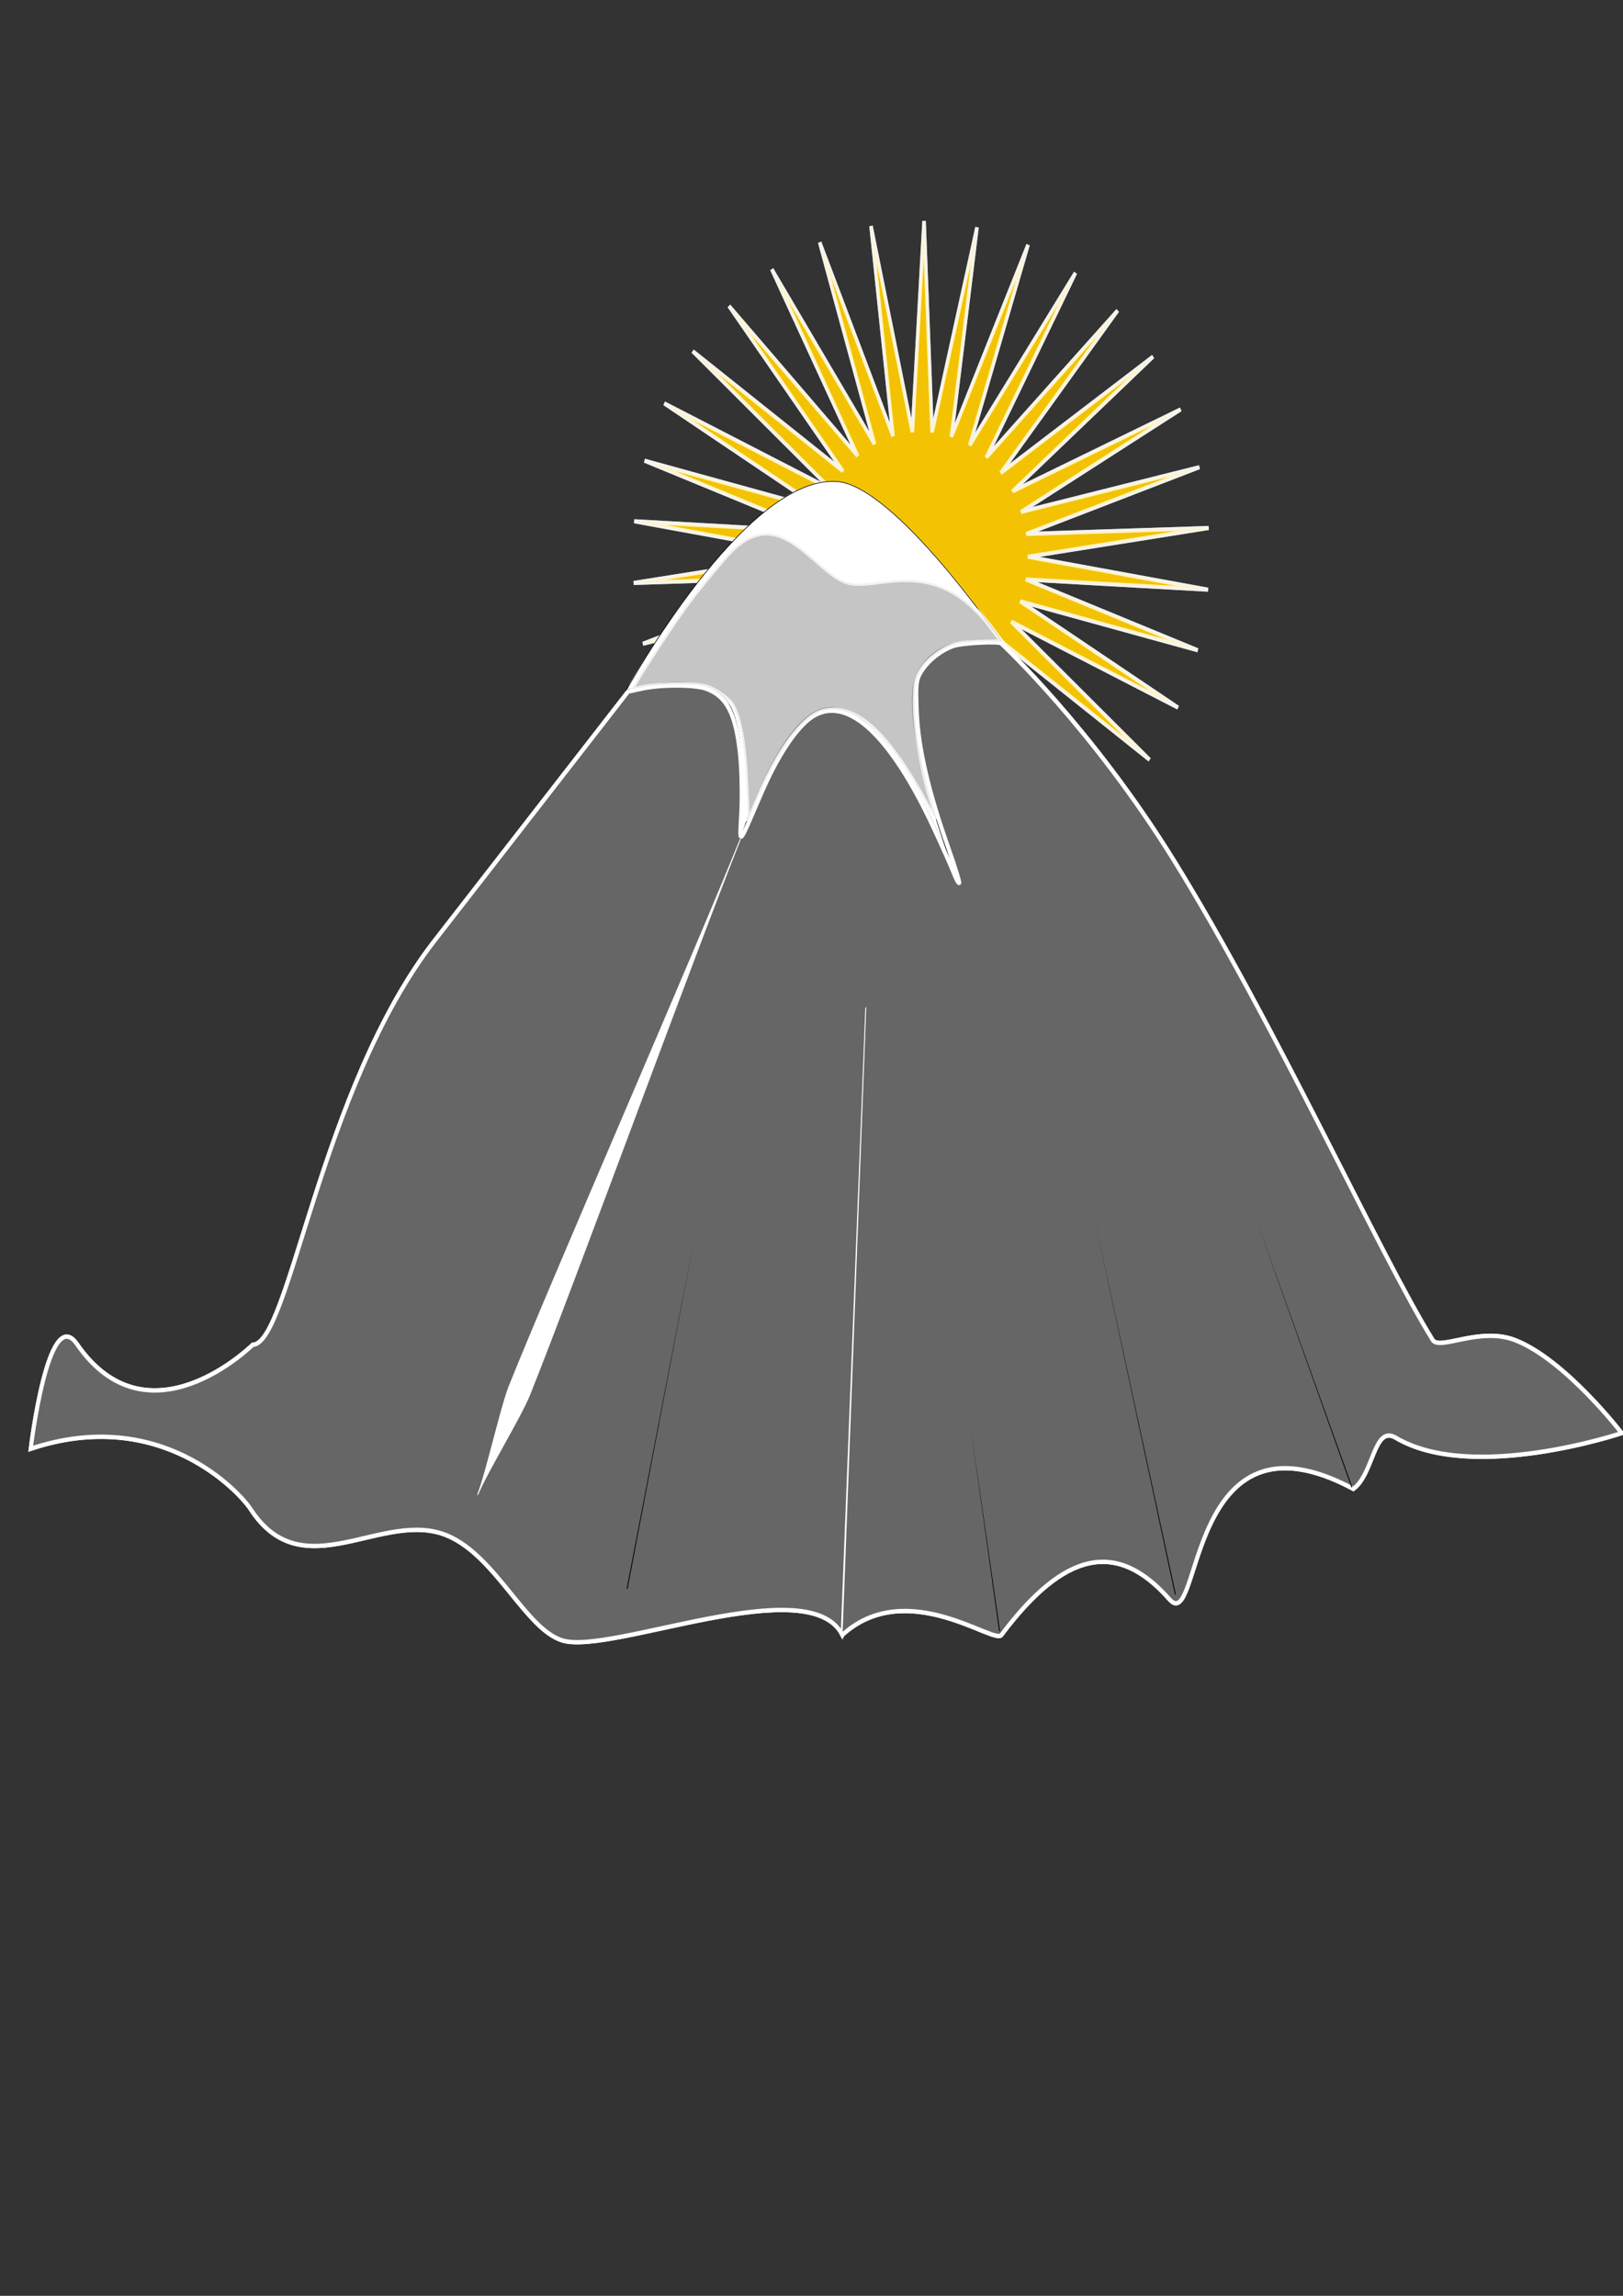 <?xml version="1.0" encoding="UTF-8"?>
<svg width="210mm" height="297mm" version="1.1" viewBox="0 0 210 297" xmlns="http://www.w3.org/2000/svg">
<rect x="0" y="0" width="210" height="297" fill="#333333" stroke="none"/>
<g transform="matrix(.449 0 0 .483 54.665 62.092)">
<path d="m413.32 71.469c-0.819-12.56-2.308-18.132-5.715-21.395-3.953-3.786-8.094-4.779-17.84-4.282-4.391 0.224-7.842 0.11-7.717-0.254 0.474-1.387 12.771-18.653 16.108-22.616 6.714-7.975 18.928-19.779 23.915-23.112 9.191-6.142 9.189 14.447 15.765 17.808 7.705 3.938 26.531-7.588 39.309 7.374l7.594 8.892-5.935 0.398c-7.108 0.477-12.068 2.725-15.563 7.052-2.327 2.881-2.348 2.985-2.27 11.336 0.053 5.639 0.616 10.793 1.701 15.574 0.892 3.93 1.622 7.314 1.622 7.518 0 0.205-1.887-2.385-4.192-5.756-9.789-14.308-19.054-19.986-27.015-16.553-4.891 2.109-12.334 11.521-17.129 21.66l-2.109 4.459z" fill="#fff" stroke="#f9f9f9" stroke-linecap="square" stroke-width="1.166" style="paint-order:normal"/>
<g transform="translate(4.6423e-8 2.2878e-6)" style="">
<path transform="matrix(.655 0 0 .706 -168.83 -60.224)" d="m542.86 222.52-45.21-66.328 24.141 76.554-32.253-73.506 9.664 79.687-18.197-78.181-5.143 80.106-3.521-80.193-19.775 77.797 11.274-79.475-33.734 72.838 25.686-76.05-46.543 65.4 39.222-70.035-57.768 55.734 51.424-61.636-67.025 44.17 61.874-51.137-74 31.102 70.216-38.897-78.455 16.975 76.168-25.333-80.238 2.27 79.526-10.906-79.289-12.513 80.176 3.893-75.64-26.869 78.096 18.559-69.415-40.31 73.356 32.593-60.826-52.379 66.118 45.517-50.166-62.664 56.628 56.891-37.797-70.815 45.21 66.328-24.141-76.554 32.253 73.506-9.664-79.687 18.197 78.181 5.143-80.106 3.521 80.193 19.775-77.797-11.274 79.475 33.734-72.838-25.686 76.05 46.543-65.4-39.222 70.035 57.768-55.734-51.424 61.636 67.025-44.17-61.874 51.137 74-31.102-70.216 38.897 78.455-16.975-76.168 25.333 80.238-2.27-79.526 10.906 79.289 12.513-80.176-3.893 75.64 26.869-78.096-18.559 69.415 40.31-73.356-32.593 60.826 52.379-66.118-45.517 50.166 62.664-56.628-56.891z" fill="#fc0" opacity=".759" stroke="#fff" stroke-linecap="square" stroke-width="1.542" style="paint-order:normal"/>
<path d="m119.42 0.408c16.722 1.059 47.518 42.904 47.518 42.904s-17.874-3.749-24.395 8.484c-6.521 12.233 11.702 55.674 11.702 55.674s-17.878-46.906-36.895-46.498c-13.943 0.299-25.748 35.225-25.748 35.225s3.247-30.063-4.539-37.888c-7.785-7.825-28.318-2.012-28.318-2.012s34.015-57.578 60.675-55.889z" fill="#280b0b" stroke="#000" stroke-width=".176px"/>
<path transform="scale(.265)" d="m456.57 1167.3c-36.107-66.068-251.34 20.454-304.29 5.638-39.822-11.144-72.057-84.581-124.48-105.69-70.187-28.266-157.41 54.927-214.67-27.054-12.028-17.218-98.417-104.78-239.15-61.024 0 0 19.004-147.83 50.266-105.78 77.982 104.91 191.09 0.722 191.09 0.722 40.225-0.701 72.722-258.8 197.92-408.58l210.36-251.66 15.527-3.118c20.227-4.062 56.83-3.991 69.147 0.135 22.347 7.485 32.254 25.053 36.959 65.542 1.72 14.806 2.395 41.063 1.498 58.348-1.862 35.892-4.436 38.046 21.722-18.177 16.431-35.316 35.781-63.355 51.663-74.86 38.122-27.615 87.02 12.202 136.32 111 9.183 18.404 18.77 38.481 21.305 44.615 2.535 6.134 5.173 10.589 5.862 9.901 0.689-0.689-4.544-16.453-11.629-35.033-21.664-56.814-32.835-101.41-34.427-137.45-1.232-27.883-0.748-32.439 4.284-40.383 7.198-11.364 21.658-22.211 35.537-26.658 9.591-3.073 49.557-4.991 52.027-2.497 0.917 0.926 98.628 85.565 187.79 219.42 111.07 166.74 222.91 396.78 281.31 484.54 7.429 11.166 51.089-13.702 89.642 0.192 54.498 19.641 115.92 93.953 115.92 93.953s-162.34 50.614-245.72 4.657c-23.889-13.167-23.837 36.624-46.056 51.717-183.37-91.468-164.58 149.14-200 111.63-57.077-60.45-114.47-48.722-182.86 36.151-7.79 9.668-103.22-59.165-172.86-0.202z" fill="#666" stroke="#fff" stroke-linecap="square" stroke-width="4.406" style="paint-order:normal"/>
<path transform="scale(.265)" d="m350 304.81c-1.905-40.613-7.339-68.097-15.818-80-2.799-3.929-10.75-10.036-17.669-13.571-10.487-5.359-17.117-6.417-39.833-6.36-14.988 0.037-32.358 1.252-38.6 2.699-6.242 1.447-11.691 2.288-12.11 1.869-1.317-1.317 37.779-57.74 58.128-83.889 10.715-13.768 31.068-37.048 45.23-51.731 55.544-57.592 99.655-79.598 135.61-67.655 33.247 11.043 89.105 63.002 152.65 142l10.746 13.359-18.325-0.106c-10.079-0.058-22.691 0.807-28.027 1.921-14.998 3.134-33.178 14.863-41.096 26.516-6.251 9.2-7.178 13.648-7.178 34.451 0 25.626 7.632 68.57 17.052 95.95 8.39 24.387 7.214 25.441-5.026 4.505-37.527-64.186-69.485-94.24-100.21-94.24-15.149 0-24.33 4.776-39.381 20.485-15.066 15.725-30.082 39.489-43.661 69.095l-10.676 23.277z" fill="#fff" opacity=".759" stroke="#fff" stroke-linecap="square" stroke-width="4.406" style="paint-order:normal"/>
<path transform="scale(.265)" d="m352.48 299.72c-3.096-47.47-8.722-68.53-21.601-80.863-14.942-14.308-30.59-18.063-67.425-16.184-16.595 0.847-29.639 0.417-29.168-0.961 1.792-5.242 48.27-70.498 60.881-85.477 25.374-30.141 71.539-74.755 90.389-87.353 34.736-23.215 34.73 54.602 59.583 67.305 29.12 14.884 100.27-28.68 148.57 27.87l28.701 33.606-22.432 1.505c-26.863 1.803-45.611 10.298-58.82 26.654-8.795 10.89-8.873 11.281-8.578 42.844 0.199 21.313 2.327 40.791 6.429 58.863 3.372 14.855 6.13 27.642 6.13 28.416 0 0.774-7.131-9.016-15.846-21.755-36.998-54.078-72.016-75.536-102.1-62.563-18.486 7.971-46.618 43.543-64.741 81.864l-7.971 16.855z" fill="#fff" stroke="#f9f9f9" stroke-linecap="square" stroke-width="4.406" style="paint-order:normal"/>
<path d="m-37.042 256.18 0.112 0.07c17.689-28.273 70.645-113.16 88.334-141.43-17.689 28.273-70.869 113.02-88.559 141.29l0.112 0.07z" stroke="#fff" stroke-width=".265px"/>
<path d="m58.964 297 0.13 0.027c3.931-19.05 15.594-76.227 19.525-95.277-3.931 19.05-15.853 76.173-19.784 95.223l0.13 0.027z"/>
<path d="m216.96 298.51 0.129-0.03c-4.687-20.26-18.877-81.008-23.563-101.27 4.687 20.26 18.619 81.068 23.306 101.33l0.129-0.03z"/>
<path d="m267.83 269.81 0.123-0.048c-5.639-14.67-22.681-58.633-28.32-73.303 5.639 14.67 22.434 58.728 28.074 73.398l0.123-0.048z"/>
<path d="m120.8 308.86 0.132 5e-3c1.391-33.517 5.432-134.07 6.823-167.59-1.391 33.517-5.696 134.06-7.087 167.58l0.132 5e-3z" stroke="#fff" stroke-width=".265px"/>
<path d="m166.31 308.34 0.131-0.02c-1.663-10.886-6.783-43.523-8.446-54.409 1.663 10.886 6.522 43.563 8.185 54.449l0.131-0.02z"/>
</g>
<path transform="matrix(.655 0 0 .706 -168.83 -60.224)" d="m542.86 222.52-45.21-66.328 24.141 76.554-32.253-73.506 9.664 79.687-18.197-78.181-5.143 80.106-3.521-80.193-19.775 77.797 11.274-79.475-33.734 72.838 25.686-76.05-46.543 65.4 39.222-70.035-57.768 55.734 51.424-61.636-67.025 44.17 61.874-51.137-74 31.102 70.216-38.897-78.455 16.975 76.168-25.333-80.238 2.27 79.526-10.906-79.289-12.513 80.176 3.893-75.64-26.869 78.096 18.559-69.415-40.31 73.356 32.593-60.826-52.379 66.118 45.517-50.166-62.664 56.628 56.891-37.797-70.815 45.21 66.328-24.141-76.554 32.253 73.506-9.664-79.687 18.197 78.181 5.143-80.106 3.521 80.193 19.775-77.797-11.274 79.475 33.734-72.838-25.686 76.05 46.543-65.4-39.222 70.035 57.768-55.734-51.424 61.636 67.025-44.17-61.874 51.137 74-31.102-70.216 38.897 78.455-16.975-76.168 25.333 80.238-2.27-79.526 10.906 79.289 12.513-80.176-3.893 75.64 26.869-78.096-18.559 69.415 40.31-73.356-32.593 60.826 52.379-66.118-45.517 50.166 62.664-56.628-56.891z" fill="#fc0" opacity=".745" stroke="#fff" stroke-linecap="square" stroke-width="1.542" style="paint-order:normal"/>
<path d="m119.42 0.408c16.722 1.059 47.518 42.904 47.518 42.904s-17.874-3.749-24.395 8.484c-6.521 12.233 11.702 55.674 11.702 55.674s-17.878-46.906-36.895-46.498c-13.943 0.299-25.748 35.225-25.748 35.225s3.247-30.063-4.539-37.888c-7.785-7.825-28.318-2.012-28.318-2.012s34.015-57.578 60.675-55.889z" fill="#fff" stroke="#000" stroke-width=".176px"/>
<path transform="scale(.265)" d="m456.57 1167.3c-36.107-66.068-251.34 20.454-304.29 5.638-39.822-11.144-72.057-84.581-124.48-105.69-70.187-28.266-157.41 54.927-214.67-27.054-12.028-17.218-98.417-104.78-239.15-61.024 0 0 19.004-147.83 50.266-105.78 77.982 104.91 191.09 0.722 191.09 0.722 40.225-0.701 72.722-258.8 197.92-408.58l210.36-251.66 15.527-3.118c20.227-4.062 56.83-3.991 69.147 0.135 22.347 7.485 32.254 25.053 36.959 65.542 1.72 14.806 2.395 41.063 1.498 58.348-1.862 35.892-4.436 38.046 21.722-18.177 16.431-35.316 35.781-63.355 51.663-74.86 38.122-27.615 87.02 12.202 136.32 111 9.183 18.404 18.77 38.481 21.305 44.615 2.535 6.134 5.173 10.589 5.862 9.901 0.689-0.689-4.544-16.453-11.629-35.033-21.664-56.814-32.835-101.41-34.427-137.45-1.232-27.883-0.748-32.439 4.284-40.383 7.198-11.364 21.658-22.211 35.537-26.658 9.591-3.073 49.557-4.991 52.027-2.497 0.917 0.926 98.628 85.565 187.79 219.42 111.07 166.74 222.91 396.78 281.31 484.54 7.429 11.166 51.089-13.702 89.642 0.192 54.498 19.641 115.92 93.953 115.92 93.953s-162.34 50.614-245.72 4.657c-23.889-13.167-23.837 36.624-46.056 51.717-183.37-91.468-164.58 149.14-200 111.63-57.077-60.45-114.47-48.722-182.86 36.151-7.79 9.668-103.22-59.165-172.86-0.202z" fill="#666" stroke="#fff" stroke-linecap="square" stroke-width="4.406" style="paint-order:normal"/>
<path d="m93.298 81.222c-0.504-10.746-1.942-18.017-4.185-21.167-0.74-1.039-2.844-2.655-4.675-3.591-2.775-1.418-4.529-1.698-10.539-1.683-3.966 0.01-8.562 0.331-10.213 0.714-1.651 0.383-3.093 0.605-3.204 0.495-0.349-0.349 9.996-15.277 15.38-22.196 2.835-3.643 8.22-9.802 11.967-13.687 14.696-15.238 24.683 4.001 34.197 7.161 8.797 2.922 25.26-8.392 42.074 12.509l2.843 3.534-4.848-0.028c-2.667-0.015-6.004 0.213-7.415 0.508-3.968 0.829-8.778 3.933-10.873 7.016-1.654 2.434-1.899 3.611-1.899 9.115 0 6.78 2.019 18.142 4.512 25.387 2.22 6.452 1.909 6.731-1.33 1.192-9.929-16.983-18.385-24.934-26.515-24.934-4.008 0-6.437 1.264-10.419 5.42-3.986 4.161-7.959 10.448-11.552 18.281l-2.825 6.159z" fill="#b3b3b3" opacity=".759" stroke="#fff" stroke-linecap="square" stroke-width="1.166" style="paint-order:normal"/>
<path d="m15.898 271.79c2.403-5.574 6.708-23.547 9.112-29.121 12.738-29.545 53.858-116.93 66.596-146.47-12.738 29.545-48.049 119.43-60.788 148.98-2.403 5.574-12.517 21.043-14.92 26.617z" fill="#fff" stroke="#fff" stroke-width=".265px"/>
<path d="m58.964 297 0.13 0.027c3.931-19.05 15.594-76.227 19.525-95.277-3.931 19.05-15.853 76.173-19.784 95.223l0.13 0.027z"/>
<path d="m216.96 298.51 0.129-0.03c-4.687-20.26-18.877-81.008-23.563-101.27 4.687 20.26 18.619 81.068 23.306 101.33l0.129-0.03z"/>
<path d="m267.83 269.81 0.123-0.048c-5.639-14.67-22.681-58.633-28.32-73.303 5.639 14.67 22.434 58.728 28.074 73.398l0.123-0.048z"/>
<path d="m120.8 308.86 0.132 5e-3c1.391-33.517 5.432-134.07 6.823-167.59-1.391 33.517-5.696 134.06-7.087 167.58l0.132 5e-3z" stroke="#fff" stroke-width=".265px"/>
<path d="m166.31 308.34 0.131-0.02c-1.663-10.886-6.783-43.523-8.446-54.409 1.663 10.886 6.522 43.563 8.185 54.449l0.131-0.02z"/>
</g>
</svg>
